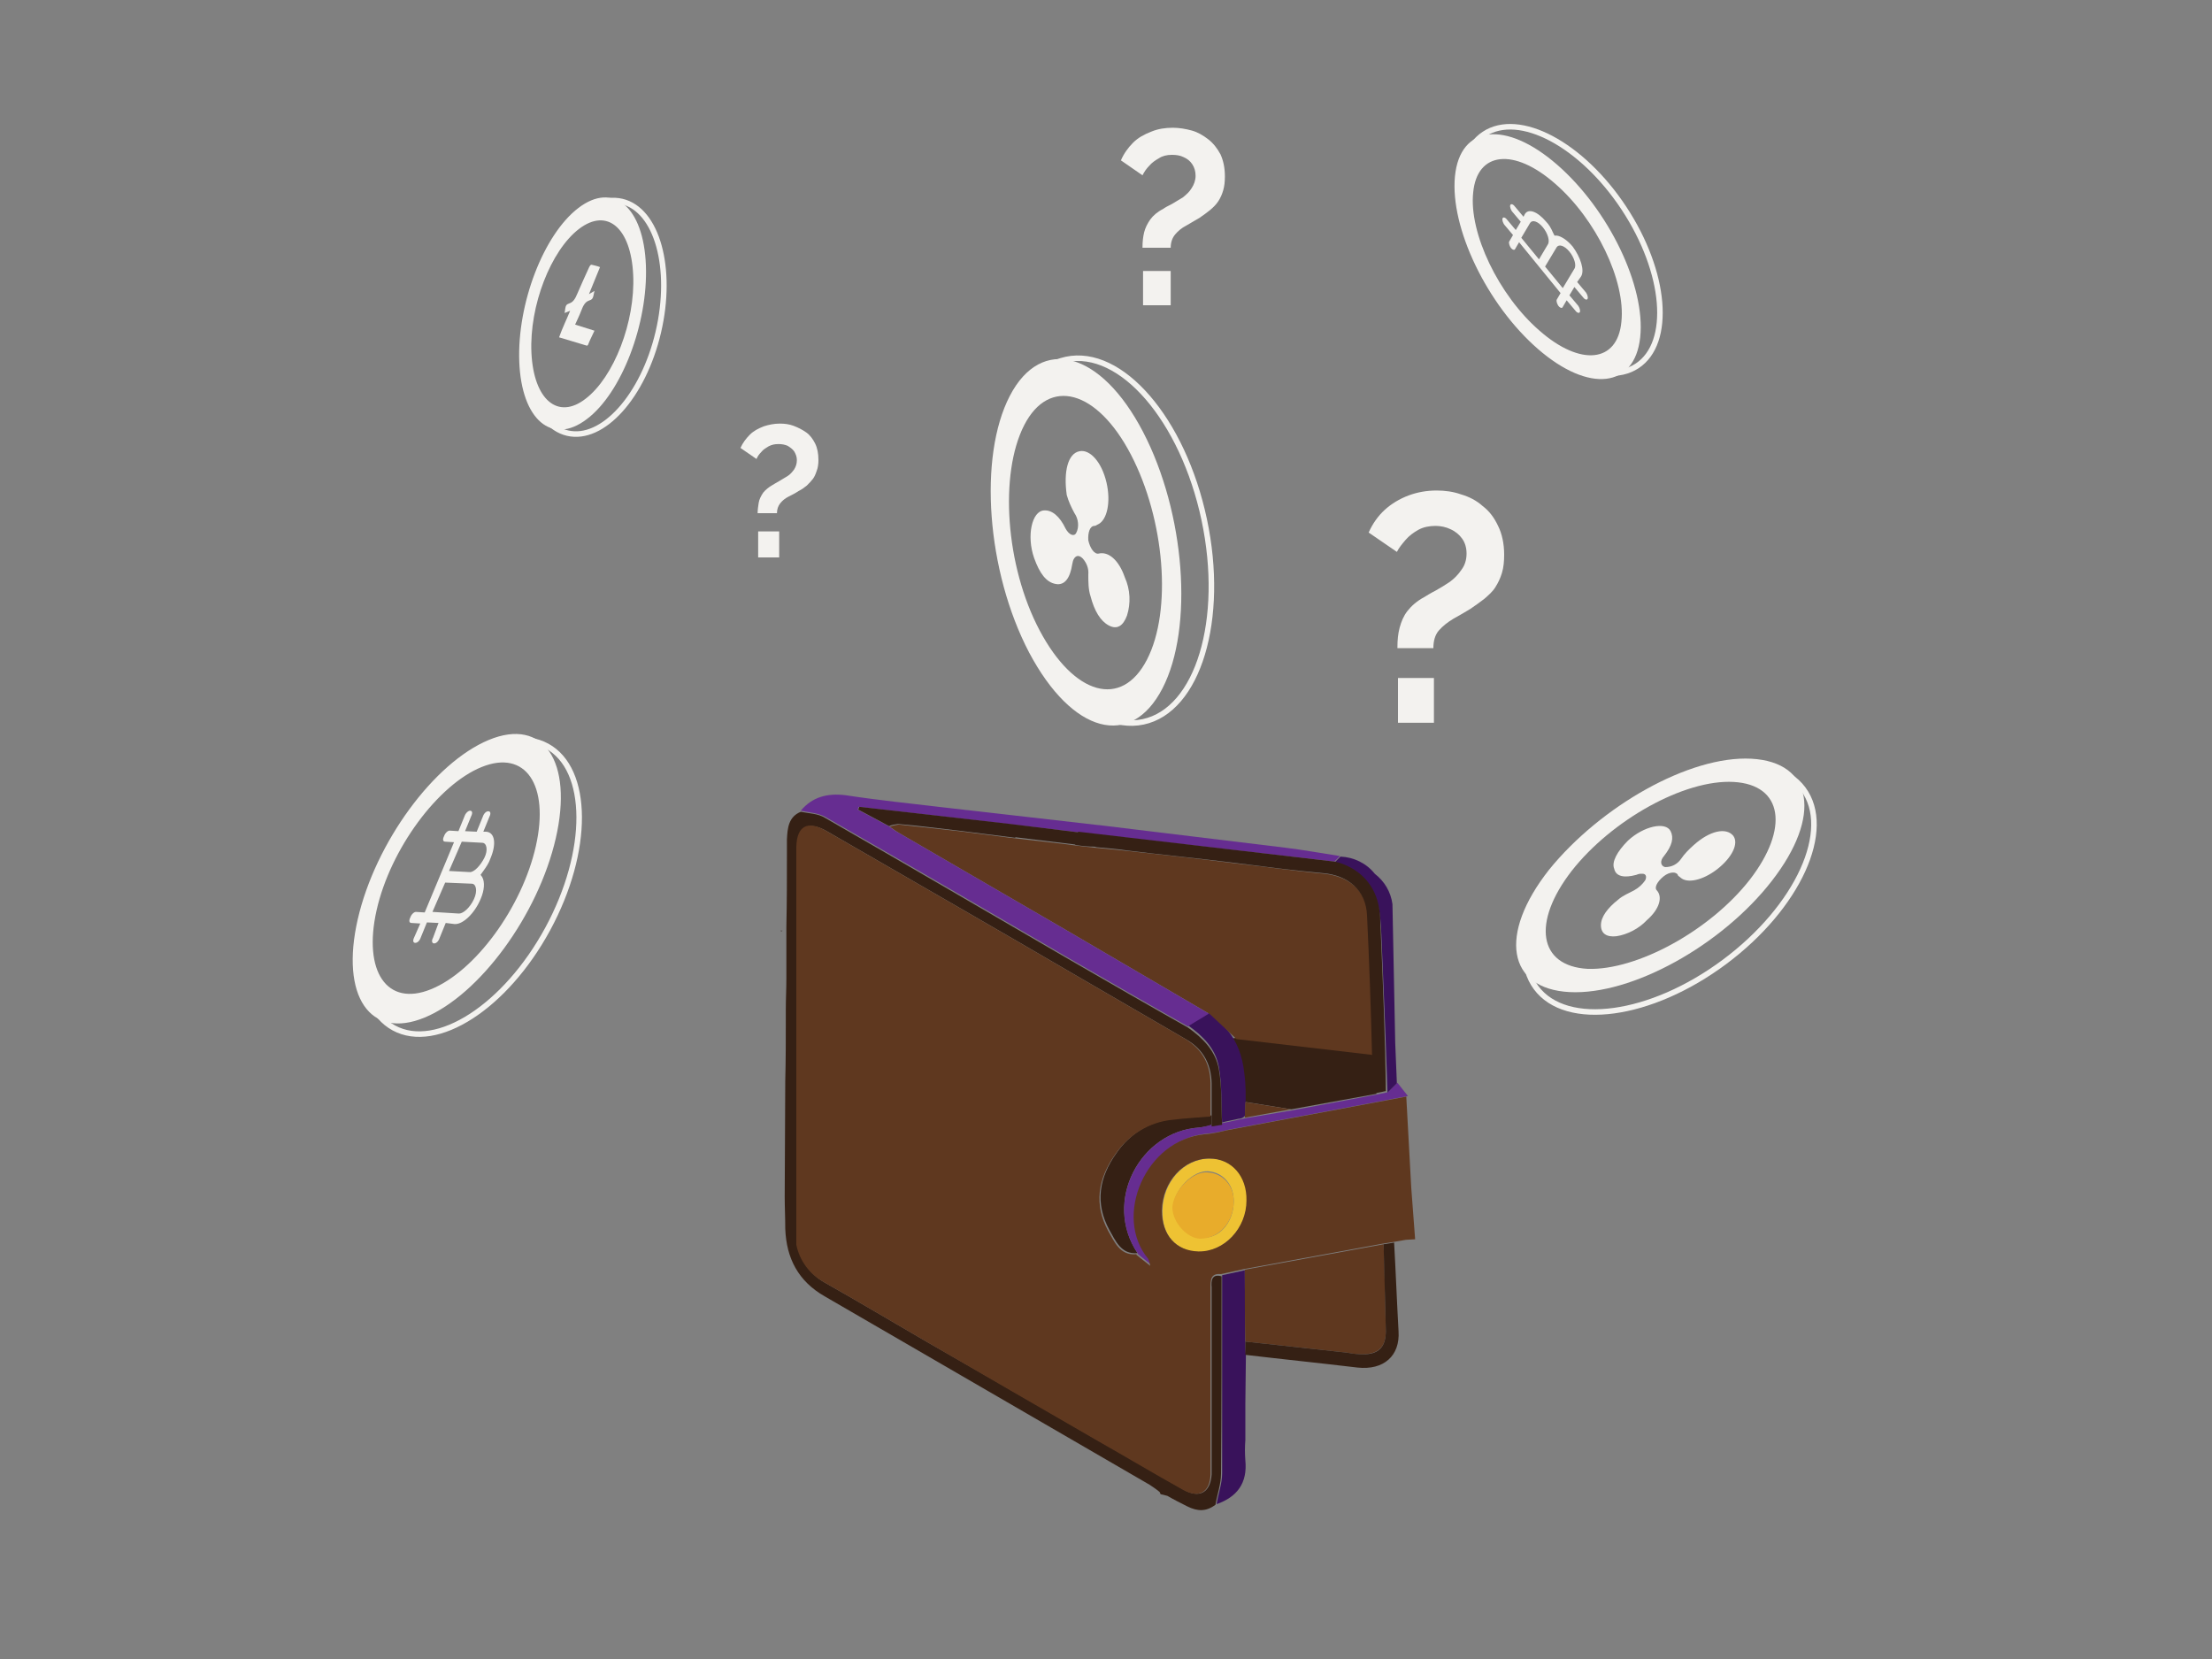 <?xml version="1.0" encoding="UTF-8"?>
<svg xmlns="http://www.w3.org/2000/svg" xmlns:xlink="http://www.w3.org/1999/xlink" version="1.1" id="Layer_1" x="0px" y="0px" viewBox="0 0 400 300" style="enable-background:new 0 0 400 300;" xml:space="preserve">
<rect x="0" y="0" width="400" height="300" fill="#808080" stroke="none"/>
<style type="text/css">
	.st0{fill:#352014;}
	.st1{fill:#39125B;}
	.st2{fill:#662D91;}
	.st3{fill:#5F381F;}
	.st4{fill:#EEC233;}
	.st5{fill:#B8412D;}
	.st6{fill:#E8AC2B;}
	.st7{fill:#291A13;}
	.st8{fill:none;stroke:#F3F2EF;stroke-width:1;stroke-miterlimit:10.001;}
	.st9{fill:#F3F2EF;}
	.st10{fill:none;stroke:#F3F2EF;stroke-width:1;stroke-miterlimit:10;}
	.st11{fill:none;stroke:#F3F2EF;stroke-width:1;stroke-miterlimit:9.999;}
	.st12{fill:none;stroke:#F3F2EF;stroke-width:1;stroke-miterlimit:10;}
</style>
<path class="st0" d="M248.9,197.8c-0.2-2.4-0.4-4.8-0.6-7.2l-24.9-2.9l-0.7,0.1L224,199l1.2,0.3l0,0h0.2l0,0l8.1,1.3L248.9,197.8z"></path>
<path class="st1" d="M221,230.6l4.1-0.9c0,4.3,0.1,8.7,0.1,13c0,0.8,0,1.5,0.1,2.3l-0.1,8.8c0,2.2,0,4.4,0,6.6  c-0.1,1.3-0.1,2.4,0,3.7c0.4,4.1-1.5,6.6-5.2,7.9c0.3-1.9,1-3.7,1-5.6C221,254.3,221,242.4,221,230.6z"></path>
<path class="st0" d="M205.7,226.6c-3,0.3-4-2.3-5.1-4.2c-2.6-4.8-1.9-9.4,1.3-13.9c2.4-3.5,6.1-5.8,10.3-6.2  c2.3-0.3,4.6-0.4,6.9-0.6c0,0.6,0,1.1,0,1.7c-0.8,0.3-1.5,0.4-2.3,0.5C206.2,204.6,199.4,217.2,205.7,226.6z"></path>
<path class="st2" d="M205.7,226.6c-6.3-9.3,0.5-22,11.1-22.7c0.8-0.1,1.5-0.3,2.3-0.5l1.9-0.3l4.3-0.9l8.3-1.4l15.5-2.9l1.9-0.4  l1.7-1.7l1.9,2.4l-32.5,6.1c-1.3,0.3-2.5,0.6-3.9,0.7c-10.8,1-16.6,14.9-10.3,22.5c0.2,0.4,0.3,0.8,0.4,1.3l-1.9-1.5l-0.6-0.5  L205.7,226.6z"></path>
<path class="st1" d="M225,201.9c-0.3,0.3-0.7,0.4-1,0.4c-0.3,0.1-3,0.6-3,0.7c-0.2-3.4,0-6.8-0.6-10.1s-2.9-5.6-5.6-7.5l3.8-2.3  c0.5-0.3,2.9,2.7,3.2,3c1.9,2.1,2.9,5,3.2,7.9c0.3,2.1,0.3,4.3,0.2,6.5C225.2,201.3,225.2,201.8,225,201.9z"></path>
<path class="st0" d="M219.1,232.8c0,10.4,0,20.9,0,31.4c0,0.8,0,1.5,0,2.4c-0.2,3.3-2.2,4.4-5,2.8c-5.1-2.9-10.3-6-15.5-8.9  c-10.3-6-20.6-11.9-30.9-17.8c-6.2-3.6-12.4-7.3-18.6-10.8c-2.5-1.4-4.3-3.9-4.9-6.7l0,0c0-16.1,0-32.2,0-48.4c0-7.9,0-15.8,0-23.6  c0-3.7,2-4.8,5.3-2.9c15.4,8.9,30.9,17.8,46.3,26.8c6.2,3.6,12.4,7.2,18.6,10.8c3.4,1.9,4.8,4.9,4.7,8.7c0,1.8,0,3.5,0,5.4  c0,0.6,0,1.1,0,1.7l1.9-0.3c-0.2-3.4,0-6.8-0.6-10.1s-2.9-5.6-5.6-7.5c-7.1-4-14.2-8.1-21.3-12.2c-14.8-8.6-29.5-17.2-44.3-25.7  c-1.3-0.8-2.9-0.8-4.4-1.1c-2.2,0.9-2.4,2.9-2.5,5v1c0,0.4,0,0.8,0,1.3c0,4.5,0,9-0.1,13.5c0,0.3,0,0.6,0,0.9c0,1.5,0,3,0,4.6  c0,1.3,0,2.5,0,3.8c0,1.9-0.1,3.7-0.1,5.6v1.4c0,3.9,0,7.7-0.1,11.6l-0.1,20.9c0,1.9,0.1,3.9,0.1,5.8c0.2,5.4,2.4,9.5,7.1,12.2  c19.6,11.4,39.2,22.7,58.8,34.1c0.6,0.4,1.2,0.8,1.8,1.3c0.1,0.2,0.1,0.3,0.2,0.4l1.2,0.3c1.2,0.7,2.4,1.3,3.6,1.9  c1.8,0.9,3.4,1,5.1-0.3c0.3-1.9,1-3.7,1-5.6c0.1-11.9,0.1-23.8,0.1-35.7C219.1,230.3,219,231.6,219.1,232.8z"></path>
<path class="st3" d="M247.4,165.6c-0.3-4.5-3.4-7.1-7.9-7.6c-5.5-0.5-10.8-1.3-16.3-1.9c-6.3-0.8-12.7-1.5-19.1-2.2  c-2.6-0.3-5.3-0.5-7.9-0.8l-1.6-0.2c-0.4-0.1-11.9-1.4-11.9-1.4c-3.1-0.4-6.2-0.8-9.3-1.2c-3.6-0.4-7.3-0.8-10.9-1.2  c-0.6,0.1-1.1,0.2-1.6,0.4c0.6,0.4,1.1,0.8,1.8,1.2c10.1,5.9,20.2,11.7,30.3,17.6c8.6,5,17.2,10.1,25.8,15.1l4.8,4.5l24.9,2.9  C248,182.2,247.8,173.8,247.4,165.6z"></path>
<path class="st3" d="M225.2,242.6c-0.1-4.3-0.1-8.7-0.1-13l25.1-4.6c0.2,5.2,0.3,10.5,0.4,15.7c0,2.9-1.3,4.1-4.1,4.2  c-1,0-2-0.1-2.9-0.3L225.2,242.6z"></path>
<path class="st4" d="M210.2,218.9c0.1-5.2,3.9-9.4,8.6-9.4c4,0,6.8,3.2,6.7,7.6c-0.1,5-4.1,9.3-8.8,9.3  C212.7,226.2,210.1,223.4,210.2,218.9z M223.1,217.4c0.1-3.1-1.9-5.4-4.6-5.6c-2.8-0.2-6.2,3.4-6.3,6.3c-0.1,2.7,2.4,5.6,5,5.7  C220.4,224.1,223,221.2,223.1,217.4L223.1,217.4z"></path>
<path class="st0" d="M225.2,242.6l18.4,2c1,0.2,2,0.3,2.9,0.3c2.8,0,4.1-1.3,4.1-4.2c-0.1-5.2-0.3-10.5-0.4-15.7l1.9-0.3  c0.3,5.3,0.5,10.7,0.8,16c0.3,4.5-2.7,7.1-7.4,6.6c-6.7-0.8-13.5-1.5-20.3-2.3C225.2,244.1,225.2,243.3,225.2,242.6z"></path>
<path class="st5" d="M205.6,226.6l0.6,0.5L205.6,226.6z"></path>
<path class="st3" d="M225.2,199.3l8.2,1.3l-8.3,1.5L225.2,199.3z"></path>
<path class="st6" d="M223.1,217.4c-0.1,3.7-2.7,6.6-6.1,6.6c-2.4-0.1-5-3-5-5.7c0.2-3,3.6-6.5,6.3-6.3  C221.1,212.1,223.2,214.4,223.1,217.4z"></path>
<path class="st7" d="M141.1,168.3l0.2,0.1l0.2-0.1C141.3,168.3,141.1,168.3,141.1,168.3z"></path>
<path class="st2" d="M241.3,155.8l1-1c-3.3-0.5-6.5-1.1-9.8-1.5c-11.3-1.4-22.5-2.7-33.8-4.1h-0.1l-23.6-2.7h-0.1l-0.8-0.1l-3.5-0.4  l0,0c-5.9-0.7-11.8-1.3-17.7-2.2c-3.3-0.4-6,0.3-8.1,2.8c1.4,0.3,3.1,0.4,4.4,1.1c14.8,8.5,29.6,17.1,44.3,25.7  c7.1,4.1,14.2,8.2,21.3,12.2l3.8-2.3c-8.6-5-17.2-10.1-25.8-15.1c-10.1-5.9-20.2-11.7-30.3-17.6c-0.6-0.3-1.2-0.8-1.8-1.2l-5.6-3  l0.2-0.5l18.3,2.1l0,0l21.4,2.5l0,0L241.3,155.8z"></path>
<path class="st1" d="M252.3,188.6L252.3,188.6l-0.5-25.1c-0.3-2.2-1.4-4.1-3.2-5.5l0,0c-1.5-1.9-3.8-3-6.2-3.1l-1,1  c1.8,0.9,3.4,2,5,3.2c3.1,2.6,3.2,6.3,3.4,10c0.4,9.5,0.8,19,1.1,28.5l1.7-1.7C252.5,193.3,252.4,190.9,252.3,188.6z"></path>
<path class="st0" d="M249.7,168.9c0-0.8-0.1-1.4-0.1-2.2l0,0c0-9.6-8.3-10.9-8.3-10.9l0,0l-46.3-5.4l-0.1,0.1l-12.2-1.5l0,0  l-27.3-3.1l-0.2,0.5l5.6,3c0.5-0.3,1.1-0.3,1.6-0.4c3.7,0.3,7.3,0.8,10.9,1.2c3.4,0.4,6.9,0.9,10.3,1.3v-0.1l10.7,1.3  c0.1,0,0.2,0.1,0.2,0.1c1.2,0.2,2.4,0.3,3.4,0.3l0.4,0.1l0,0c1.9,0.2,3.7,0.3,5.6,0.6c6.4,0.8,12.7,1.4,19.1,2.2  c5.5,0.7,10.8,1.4,16.3,1.9c4.5,0.4,7.7,3.1,7.9,7.6c0.4,8.3,0.7,16.7,0.9,25c0.2,2.4,0.4,4.8,0.6,7.2l1.9-0.4  C250.5,187.9,250.1,178.4,249.7,168.9z"></path>
<path class="st3" d="M255.9,224.1l-0.7-9.3l0,0l-0.9-16.5l-32.5,6.1c-1.3,0.3-2.5,0.6-3.9,0.7c-10.8,1-16.6,14.9-10.3,22.5  c0.2,0.4,0.3,0.8,0.4,1.3l-1.9-1.5l-0.6-0.5v-0.1c-3,0.3-4-2.3-5.1-4.2c-2.6-4.8-1.9-9.4,1.3-13.9c2.4-3.5,6.1-5.8,10.3-6.2  c2.3-0.3,4.6-0.4,6.9-0.6c0-1.8,0-3.5,0-5.4c0.1-3.8-1.3-6.7-4.7-8.7c-6.2-3.6-12.4-7.2-18.6-10.8c-15.4-9-30.9-17.9-46.3-26.8  c-3.3-1.9-5.2-0.8-5.3,2.9c0,7.9,0,15.8,0,23.6c0,16.1,0,32.2,0,48.4c0.6,2.9,2.4,5.3,4.9,6.7c6.2,3.5,12.4,7.2,18.6,10.8  c10.3,6,20.5,11.9,30.9,17.9c5.1,2.9,10.3,6,15.5,8.9c2.9,1.6,4.9,0.5,5-2.8c0-0.8,0-1.5,0-2.4c0-10.4,0-20.9,0-31.4  c0-1.3,0-2.6,1.9-2.4l4.1-0.9l25.1-4.6l1.9-0.3l2.3-0.4l0,0L255.9,224.1z M216.7,226.3c-4-0.1-6.6-2.9-6.6-7.4  c0.1-5.2,3.9-9.4,8.6-9.4c4,0,6.8,3.2,6.7,7.6C225.4,222.1,221.4,226.4,216.7,226.3L216.7,226.3z"></path>
<g>
	<ellipse transform="matrix(0.835 -0.551 0.551 0.835 21.764 162.896)" class="st8" cx="282.1" cy="45.2" rx="13.7" ry="25.1"></ellipse>
	<path class="st9" d="M281.6,29.8c-9.3-8.1-17.6-7.2-18.5,2.1s5.8,23.2,15,31.2c9.2,8,17.5,7.1,18.5-2.1   C297.6,51.8,290.9,37.9,281.6,29.8z M293.2,58.2c-0.7,7.4-7.4,8.1-14.8,1.6c-7.4-6.4-12.8-17.7-12-25c0.7-7.4,7.4-8.1,14.8-1.6   C288.6,39.6,294,50.8,293.2,58.2z"></path>
	<path class="st9" d="M285.9,50c0.7-1.1-0.1-3.5-1.5-5.4c-1-1.2-2.1-1.9-2.9-2l-0.4,0l-0.3-0.6c-0.3-0.7-0.7-1.4-1.2-1.9   c-1.6-1.9-3.3-2.5-3.9-1.3l-0.2,0.4l-1.6-1.9c-0.3-0.4-0.7-0.5-0.8-0.2c-0.1,0.3,0.1,0.8,0.3,1.1l1.6,1.9l-0.9,1.5l-1.6-1.9   c-0.3-0.4-0.7-0.5-0.8-0.2c-0.1,0.3,0.1,0.8,0.3,1.1l1.6,1.9l-0.7,1.2c-0.1,0.3,0.1,0.8,0.3,1.1c0.3,0.4,0.7,0.5,0.8,0.2l0.7-1.2   l7.5,9.2l-0.7,1.2c-0.1,0.3,0.1,0.8,0.3,1.1c0.3,0.4,0.7,0.5,0.8,0.2l0.7-1.2l1.6,1.9c0.3,0.4,0.7,0.5,0.8,0.2s-0.1-0.8-0.3-1.1   l-1.6-1.9l0.9-1.5l1.6,1.9c0.3,0.4,0.7,0.5,0.8,0.2c0.1-0.3-0.1-0.8-0.3-1.1l-1.6-1.9L285.9,50L285.9,50z M275.1,43l1.6-2.7   c0.4-0.6,1.4-0.3,2.3,0.8c0.9,1.1,1.3,2.5,0.9,3.1l-1.6,2.7L275.1,43z M282.6,52.1l-3.2-3.9l2.1-3.5c0.4-0.6,1.4-0.3,2.3,0.8   s1.3,2.5,0.9,3.1L282.6,52.1z"></path>
</g>
<ellipse transform="matrix(0.477 -0.879 0.879 0.477 -96.515 158.693)" class="st10" cx="85.1" cy="160.4" rx="29" ry="15.9"></ellipse>
<path class="st9" d="M100.5,151.6c3.2-13.9-2.2-21.9-12.1-17.8c-9.9,4.1-20.5,18.5-23.7,32.4c-3.2,13.9,2.2,21.9,12.1,17.8  S97.3,165.5,100.5,151.6z M77.9,178.9c-7.9,3.2-12.3-3.2-9.8-14.3s11.1-22.7,19-25.9s12.3,3.2,9.8,14.3  C94.4,164.1,85.9,175.7,77.9,178.9L77.9,178.9z"></path>
<path class="st9" d="M82.2,167.1c1.5,0.1,3.6-1.9,4.7-4.5c0.7-1.6,0.8-3.1,0.3-4l-0.3-0.4l0.5-0.7c0.5-0.7,1-1.4,1.3-2.3  c1.1-2.6,0.8-4.7-0.8-4.8h-0.5l1.1-2.7c0.3-0.6,0.2-1-0.2-1s-0.8,0.4-1,1l-1.1,2.7l-2.1-0.1l1.1-2.7c0.3-0.6,0.2-1-0.2-1  c-0.3,0-0.8,0.4-1,1l-1.1,2.7l-1.6-0.1c-0.3,0-0.8,0.4-1,1c-0.3,0.6-0.2,1,0.2,1l1.6,0.1L76.8,165l-1.6-0.1c-0.3,0-0.8,0.4-1,1  c-0.3,0.6-0.2,1,0.2,1L76,167l-1.1,2.5c-0.3,0.6-0.2,1,0.2,1s0.8-0.4,1-1l1.1-2.7l2.1,0.1l-1,2.7c-0.3,0.5-0.2,1,0.2,1s0.8-0.4,1-1  l1.1-2.7L82.2,167.1L82.2,167.1z M83.5,152.2l3.7,0.2c0.8,0,1.1,1.3,0.4,2.7c-0.7,1.4-1.9,2.7-2.7,2.6l-3.7-0.2L83.5,152.2z   M78.2,164.9l2.3-5.3l4.8,0.2c0.8,0,1.1,1.3,0.4,2.8s-1.9,2.6-2.7,2.6L78.2,164.9z"></path>
<g>
	
		<ellipse transform="matrix(0.978 -0.208 0.208 0.978 -15.967 43.775)" class="st11" cx="199.8" cy="97.7" rx="18.4" ry="33.5"></ellipse>
	<path class="st9" d="M206.7,78.1c-7.6-14.6-18.4-17.5-24.1-6.5c-5.7,11-4.2,31.7,3.5,46.4c7.8,14.7,18.4,17.5,24.1,6.5   S214.3,92.7,206.7,78.1z M207.4,119.3c-4.6,8.9-13.2,6.4-19.4-5.3s-7.3-28.3-2.8-37.1s13.2-6.4,19.3,5.3S212,110.4,207.4,119.3z"></path>
	<path class="st9" d="M195.2,81.6c1.8-0.4,4,1.8,4.9,5.7c0.8,3.5,0.1,6.7-1.5,7.5c-0.3,0.1-0.4,0.3-0.7,0.3c-0.8,0-1.2,1.2-1.1,2.6   c0.3,1.4,1.1,2.6,1.9,2.4c1.7-0.4,3.6,1.1,4.7,4.3c1,2.2,1.1,4.7,0.4,6.9c-0.7,1.9-1.8,2.6-3.3,1.8c-1.5-0.8-2.6-2.6-3.3-5.3   c-0.4-1.2-0.4-2.6-0.4-3.9c0.1-1.1-0.3-2.1-1-2.9c-0.6-0.6-1.1-0.6-1.5-0.1c-0.3,0.4-0.3,0.7-0.4,1.1c-0.4,2.6-1.4,3.9-3,3.6   c-1.7-0.3-2.9-1.9-3.9-4.7c-1.4-4-0.4-8.5,1.8-8.6c1.4-0.1,2.8,1,3.9,3.3c0.6,1.1,1.5,1.5,1.9,0.8c0.6-1.1,0.4-2.6-0.3-3.6   c-0.6-1.1-1.1-2.2-1.4-3.3C192.3,85.3,193.1,82,195.2,81.6z"></path>
</g>
<ellipse transform="matrix(0.802 -0.597 0.597 0.802 -36.278 211.971)" class="st12" cx="302" cy="160.8" rx="30.1" ry="16.6"></ellipse>
<path class="st9" d="M320.4,159.3c9.1-11.7,7.5-21.5-3.7-22.1c-11.2-0.6-27.3,8.6-36.6,20.1c-9.2,11.7-7.5,21.5,3.7,22.1  C295.1,180,311.4,170.9,320.4,159.3z M287.1,175.2c-8.9-0.5-10.1-8.4-2.9-17.7c7.2-9.2,20.4-16.6,29.3-16.1  c8.9,0.5,10.1,8.4,2.9,17.7C309.2,168.3,296,175.5,287.1,175.2z"></path>
<path class="st9" d="M313.4,151.1c1.1,1.4-0.2,4-2.9,6.1c-2.6,2-5.4,2.6-6.6,1.5c-0.2-0.2-0.5-0.3-0.5-0.5c-0.3-0.6-1.5-0.6-2.6,0.3  c-1.1,0.9-1.7,2-1.2,2.5c1.1,1.2,0.5,3.4-1.8,5.4c-1.4,1.5-3.5,2.6-5.5,2.9c-1.8,0.2-2.8-0.5-2.8-2s1.2-3.1,3.1-4.6  c0.9-0.8,2-1.2,2.9-1.7c0.9-0.5,1.5-1.1,2-1.8c0.3-0.6,0.2-1.2-0.5-1.2c-0.5,0-0.6,0-1.1,0.2c-2.2,0.6-3.7,0.3-4-1.1  c-0.5-1.2,0.5-3.1,2.5-5.1c2.8-2.6,6.8-3.5,7.7-1.7c0.6,1.2,0.3,2.6-1.2,4.5c-0.8,0.9-0.6,1.8,0.2,2c1.2,0,2.2-0.5,2.9-1.5  c0.6-0.9,1.4-1.7,2.3-2.5C309.2,150.2,312.1,149.6,313.4,151.1z"></path>
<ellipse transform="matrix(0.229 -0.974 0.974 0.229 27.02 148.939)" class="st11" cx="107.5" cy="57.4" rx="21.5" ry="11.8"></ellipse>
<path class="st9" d="M116.8,48c-0.4-10.6-5.9-15.2-12.2-10.4S93.5,54.9,93.9,65.4s5.9,15.2,12.2,10.4  C112.4,71.1,117.2,58.5,116.8,48z M105.9,72.1c-5,3.9-9.4,0.2-9.8-8.3s3.5-18.5,8.6-22.4s9.4-0.2,9.8,8.3S111,68.2,105.9,72.1z"></path>
<path class="st9" d="M106.5,53.2l2-4.9c-0.5-0.2-1-0.3-1.4-0.4c-0.3-0.1-0.4,0.1-0.6,0.5c-0.7,1.5-1.4,3.1-2.1,4.7  c-0.4,1-0.8,1.5-1.3,1.7c-0.8,0.3-0.8,0.3-1,1.8l1-0.4c-0.7,1.7-1.4,3.1-2,4.8l5,1.5c0.1,0,0.2,0,0.3-0.3c0.3-0.8,0.7-1.5,1.1-2.4  l-3.5-1.1c0.4-0.9,0.8-1.7,1.1-2.5c0.4-1.1,0.8-1.6,1.3-1.8c0.8-0.3,0.8-0.3,1.1-1.8L106.5,53.2z"></path>
<g>
	<path class="st9" d="M252.7,117c0-1.2,0.1-2.4,0.4-3.5c0.3-1.1,0.7-2.1,1.4-3c0.7-0.9,1.7-1.8,3-2.5c0.5-0.3,1.3-0.8,2.1-1.2   c0.9-0.5,1.7-1,2.6-1.6c0.8-0.6,1.5-1.3,2.1-2.2c0.6-0.8,0.9-1.8,0.9-2.9c0-1.1-0.3-2-0.8-2.7c-0.5-0.7-1.2-1.3-2.1-1.7   c-0.8-0.4-1.8-0.6-2.7-0.6c-1.1,0-2.2,0.2-3.1,0.7c-0.9,0.5-1.7,1.1-2.3,1.8c-0.6,0.7-1.2,1.4-1.6,2.2l-5.1-3.5   c0.7-1.6,1.7-3,2.9-4.1c1.2-1.1,2.7-2,4.3-2.6c1.6-0.6,3.3-0.9,5.1-0.9c1.5,0,3,0.2,4.4,0.7c1.4,0.4,2.8,1.1,3.9,2.1   c1.2,0.9,2.1,2.1,2.8,3.6c0.7,1.4,1.1,3.2,1.1,5.2c0,1.2-0.1,2.3-0.4,3.3c-0.3,1-0.7,1.8-1.2,2.6c-0.5,0.8-1.2,1.4-2,2.1   c-0.8,0.6-1.6,1.2-2.5,1.8c-1,0.6-2,1.2-3.1,1.8c-1,0.6-1.9,1.3-2.6,2.1c-0.7,0.8-1,1.9-1,3.2H252.7z M252.8,130.7v-8.1h6.5v8.1   H252.8z"></path>
</g>
<g>
	<path class="st9" d="M137,92.9c0-0.7,0.1-1.4,0.2-2c0.1-0.6,0.4-1.2,0.8-1.8c0.4-0.5,1-1,1.7-1.4c0.3-0.2,0.7-0.4,1.2-0.7   c0.5-0.3,1-0.6,1.5-0.9c0.5-0.3,0.9-0.8,1.2-1.2c0.3-0.5,0.5-1,0.5-1.7c0-0.6-0.2-1.1-0.5-1.6c-0.3-0.4-0.7-0.7-1.2-1   c-0.5-0.2-1-0.3-1.6-0.3c-0.7,0-1.2,0.1-1.8,0.4c-0.5,0.3-1,0.6-1.3,1c-0.4,0.4-0.7,0.8-0.9,1.3l-2.9-2c0.4-0.9,1-1.7,1.7-2.4   c0.7-0.7,1.5-1.1,2.5-1.5c0.9-0.3,1.9-0.5,2.9-0.5c0.9,0,1.7,0.1,2.5,0.4c0.8,0.3,1.6,0.7,2.3,1.2c0.7,0.5,1.2,1.2,1.6,2   c0.4,0.8,0.6,1.8,0.6,3c0,0.7-0.1,1.4-0.3,1.9c-0.2,0.6-0.4,1.1-0.7,1.5c-0.3,0.4-0.7,0.8-1.1,1.2c-0.5,0.4-0.9,0.7-1.5,1   c-0.6,0.4-1.2,0.7-1.8,1c-0.6,0.3-1.1,0.7-1.5,1.2c-0.4,0.5-0.6,1.1-0.6,1.8H137z M137.1,100.8v-4.7h3.8v4.7H137.1z"></path>
</g>
<g>
	<path class="st9" d="M206.6,44.7c0-1,0.1-1.9,0.3-2.7c0.2-0.8,0.6-1.6,1.1-2.3s1.3-1.4,2.3-1.9c0.4-0.3,1-0.6,1.6-0.9   c0.7-0.4,1.3-0.8,2-1.2c0.6-0.5,1.2-1,1.6-1.7c0.4-0.6,0.7-1.4,0.7-2.2c0-0.8-0.2-1.5-0.6-2.1c-0.4-0.6-0.9-1-1.6-1.3   c-0.6-0.3-1.3-0.4-2.1-0.4c-0.9,0-1.7,0.2-2.3,0.6c-0.7,0.4-1.3,0.8-1.8,1.4c-0.5,0.5-0.9,1.1-1.2,1.7l-3.9-2.7   c0.5-1.2,1.3-2.3,2.2-3.2c0.9-0.9,2-1.5,3.3-2c1.2-0.5,2.5-0.7,3.9-0.7c1.1,0,2.3,0.2,3.4,0.5c1.1,0.3,2.1,0.9,3,1.6   c0.9,0.7,1.6,1.6,2.2,2.7c0.5,1.1,0.8,2.4,0.8,4c0,1-0.1,1.8-0.3,2.5s-0.5,1.4-0.9,2c-0.4,0.6-0.9,1.1-1.5,1.6   c-0.6,0.5-1.2,0.9-1.9,1.4c-0.8,0.5-1.6,0.9-2.4,1.4c-0.8,0.4-1.5,1-2,1.6c-0.5,0.6-0.8,1.4-0.8,2.4H206.6z M206.7,55.2V49h5v6.2   H206.7z"></path>
</g>
</svg>
